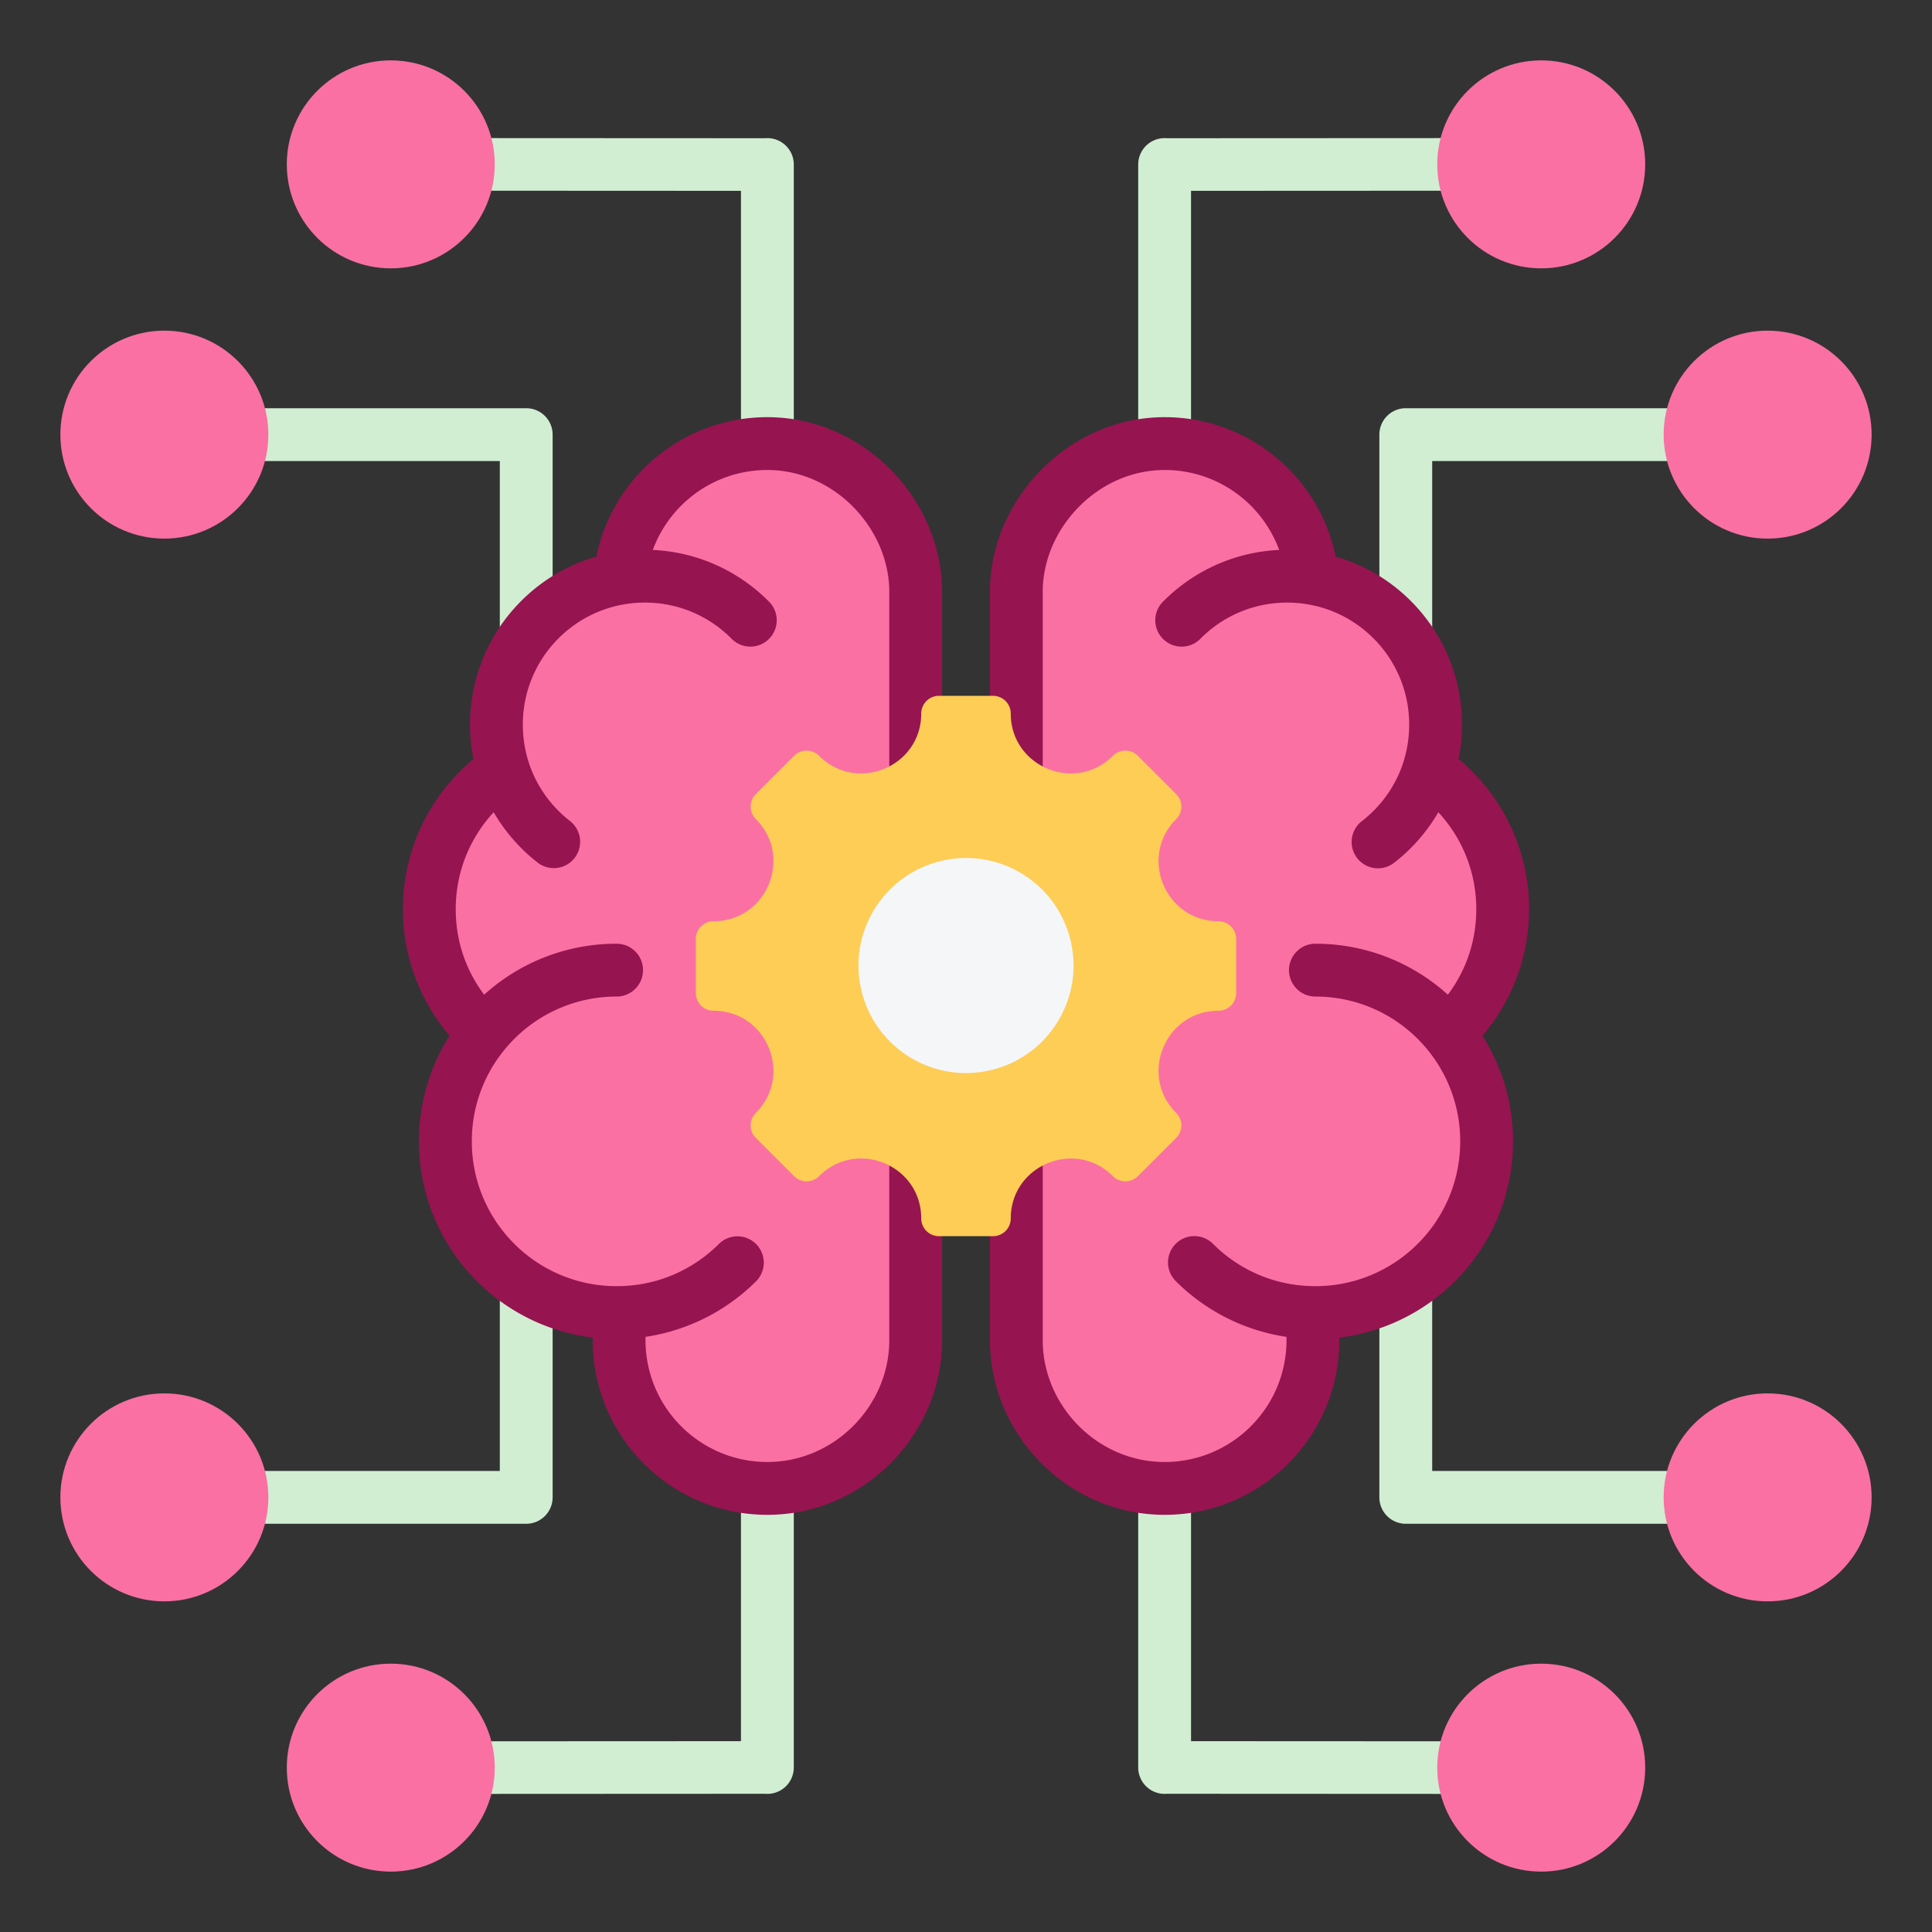 <?xml version="1.0" encoding="UTF-8"?> <svg xmlns="http://www.w3.org/2000/svg" xmlns:xlink="http://www.w3.org/1999/xlink" version="1.1" width="512" height="512" x="0" y="0" viewBox="0 0 512 512" style="enable-background:new 0 0 512 512" xml:space="preserve" class=""><rect x="0" y="0" width="512" height="512" fill="#333333" stroke="none"/><g><g fill-rule="evenodd" clip-rule="evenodd"><path fill="#d1eed2" d="M43.557 108.183h95.898a7 7 0 0 1 7 7v73.19h-14v-66.19H43.557zm166.807 266.262v93.95a7 7 0 0 1-7.612 6.973l-99.194.048v-13.945l92.805-.045v-86.981zm-14-236.89h14v-93.95a7 7 0 0 0-7.612-6.973l-99.194-.048v13.945l92.805.045v86.981zm272.08-15.372h-88.898v66.19h-14v-73.19a7 7 0 0 1 7-7h95.898zm0 281.634h-95.898a7 7 0 0 1-7-7v-73.19h14v66.19h88.898zm-152.808-29.372h-14v93.95a7 7 0 0 0 7.612 6.973l99.194.048v-13.945l-92.805-.045v-86.981zm-14-236.89h14V50.574l92.805-.045V36.584l-99.194.048a7 7 0 0 0-7.612 6.973v93.95zM43.557 389.817v14h95.898a7 7 0 0 0 7-7v-73.19h-14v66.19z" opacity="1" data-original="#c7e0ec" class=""></path><path fill="#fa70a3" d="M408.441 16c-15.219 0-27.556 12.337-27.556 27.556s12.337 27.557 27.556 27.557 27.556-12.338 27.556-27.557C435.998 28.338 423.66 16 408.441 16zm-304.882 0c15.219 0 27.557 12.337 27.557 27.556s-12.338 27.557-27.557 27.557-27.556-12.338-27.556-27.557C76.002 28.338 88.34 16 103.559 16zM43.557 87.626c15.219 0 27.556 12.338 27.556 27.556 0 15.219-12.337 27.556-27.556 27.556C28.338 142.739 16 130.402 16 115.183s12.338-27.557 27.557-27.557zm0 336.748c15.219 0 27.556-12.337 27.556-27.556s-12.337-27.556-27.556-27.556C28.338 369.261 16 381.598 16 396.817s12.338 27.557 27.557 27.557zm60.002 16.513c15.219 0 27.557 12.337 27.557 27.556s-12.338 27.556-27.557 27.556-27.556-12.337-27.556-27.556c-.001-15.218 12.337-27.556 27.556-27.556zm304.882 0c-15.219 0-27.556 12.337-27.556 27.556s12.337 27.556 27.556 27.556 27.556-12.337 27.556-27.556c.001-15.218-12.337-27.556-27.556-27.556zm60.003-16.513c-15.219 0-27.556-12.337-27.556-27.556s12.337-27.556 27.556-27.556S496 381.598 496 396.817s-12.338 27.557-27.556 27.557zm0-336.748c-15.219 0-27.556 12.338-27.556 27.556 0 15.219 12.337 27.556 27.556 27.556S496 130.402 496 115.183s-12.338-27.557-27.556-27.557z" opacity="1" data-original="#66d4f1" class=""></path><path fill="#fa70a3" d="M271.331 156.86c0-9.868 4.272-19.304 11.212-26.245 6.943-6.943 16.228-11.06 26.092-11.06 9.326 0 18.248 3.443 25.14 9.728a37.43 37.43 0 0 1 9.917 14.735l2.352 6.407-6.818.31a41.147 41.147 0 0 0-14.009 3.142 41.398 41.398 0 0 0-13.493 9.122 1.976 1.976 0 0 0 .028 2.796c.783.77 2.035.753 2.805-.027a37.273 37.273 0 0 1 12.164-8.212 37.309 37.309 0 0 1 14.399-2.864c9.928 0 19.374 3.912 26.393 10.932s10.931 16.465 10.931 26.393c0 3.761-.548 7.502-1.656 11.096l-.023.076-.026.075c-.01.031-.021.062-.03.094l-.022.077-.024.076a36.673 36.673 0 0 1-2.007 4.976 37.49 37.49 0 0 1-10.733 13.107 1.978 1.978 0 1 0 2.419 3.133 41.515 41.515 0 0 0 10.503-11.987l3.393-5.84 4.594 4.951a42.825 42.825 0 0 1 6.456 9.086c3.268 6.173 4.938 13.021 4.938 20.003 0 5.871-1.169 11.67-3.514 17.056a42.683 42.683 0 0 1-5.018 8.608l-3.288 4.376-4.061-3.67c-8.736-7.895-19.974-12.215-31.75-12.215-1.106 0-2 .894-2 2s.894 2 2 2c11.538 0 22.513 4.546 30.671 12.704s12.704 19.133 12.704 30.671c0 11.539-4.546 22.513-12.704 30.671s-19.133 12.704-30.671 12.704c-5.695 0-11.326-1.082-16.591-3.26a43.555 43.555 0 0 1-14.07-9.406 1.981 1.981 0 0 0-2.785 2.816 47.527 47.527 0 0 0 15.372 10.255 47.37 47.37 0 0 0 11.143 3.085l4.178.619.087 4.223c.007.32.01.64.01.96 0 9.923-3.91 19.364-10.926 26.379a37.206 37.206 0 0 1-26.379 10.926c-9.899 0-19.27-4.004-26.255-10.988-6.979-6.979-11.05-16.411-11.05-26.317V156.86zM124.304 266.606a42.71 42.71 0 0 1-5.018-8.608c-2.345-5.386-3.514-11.184-3.514-17.056 0-6.982 1.669-13.83 4.938-20.003a42.8 42.8 0 0 1 6.456-9.086l4.594-4.951 3.393 5.84a41.517 41.517 0 0 0 10.503 11.987 1.977 1.977 0 0 0 2.776-.357 1.977 1.977 0 0 0-.357-2.776 37.479 37.479 0 0 1-10.733-13.107 36.673 36.673 0 0 1-2.007-4.976l-.024-.076-.022-.077a1.47 1.47 0 0 0-.03-.094l-.026-.075-.023-.076a37.662 37.662 0 0 1-1.656-11.096 37.224 37.224 0 0 1 10.932-26.393 37.228 37.228 0 0 1 26.393-10.932c4.946 0 9.834.957 14.399 2.864a37.257 37.257 0 0 1 12.164 8.212 1.982 1.982 0 0 0 2.833-2.769 41.377 41.377 0 0 0-13.493-9.122 41.147 41.147 0 0 0-14.009-3.142l-6.818-.31 2.352-6.407a37.43 37.43 0 0 1 9.917-14.735c6.891-6.285 15.813-9.728 25.14-9.728 9.864 0 19.149 4.117 26.092 11.06 6.94 6.941 11.212 16.377 11.212 26.245v198.28c0 9.905-4.071 19.338-11.05 26.317-6.985 6.984-16.356 10.988-26.255 10.988a37.206 37.206 0 0 1-26.379-10.926 37.21 37.21 0 0 1-10.925-26.379c0-.32.003-.64.01-.96l.087-4.223 4.178-.619a47.274 47.274 0 0 0 11.143-3.085A47.532 47.532 0 0 0 196.849 336a1.98 1.98 0 0 0-2.785-2.816 43.555 43.555 0 0 1-14.07 9.406c-5.265 2.178-10.896 3.26-16.591 3.26a43.258 43.258 0 0 1-30.671-12.704c-8.157-8.158-12.704-19.133-12.704-30.671s4.546-22.514 12.704-30.671a43.258 43.258 0 0 1 30.671-12.704c1.106 0 2-.894 2-2s-.894-2-2-2c-11.776 0-23.014 4.32-31.75 12.215l-4.061 3.67z" opacity="1" data-original="#f76c82" class=""></path><path fill="#961450" d="M338.999 145.74a32.41 32.41 0 0 0-8.592-12.763 32.194 32.194 0 0 0-21.771-8.422c-8.751 0-16.717 3.756-22.557 9.596-6.015 6.016-9.748 14.189-9.748 22.709v198.28c0 8.744 3.667 16.862 9.586 22.781 5.844 5.844 13.872 9.524 22.719 9.524 8.921 0 16.998-3.616 22.844-9.461 5.845-5.845 9.461-13.922 9.461-22.844 0-.297-.003-.583-.008-.857a52.446 52.446 0 0 1-29.312-14.745 6.98 6.98 0 1 1 9.844-9.898 38.458 38.458 0 0 0 12.452 8.327c4.488 1.856 9.444 2.881 14.68 2.881 10.597 0 20.192-4.295 27.135-11.239 6.944-6.944 11.239-16.538 11.239-27.136s-4.295-20.192-11.239-27.136-16.538-11.239-27.135-11.239a7 7 0 1 1 0-14c13.504 0 25.814 5.112 35.103 13.506a37.744 37.744 0 0 0 4.431-7.6c1.993-4.579 3.099-9.67 3.099-15.06 0-6.4-1.576-12.41-4.357-17.664a37.833 37.833 0 0 0-5.702-8.025 46.486 46.486 0 0 1-11.77 13.432 6.979 6.979 0 0 1-8.531-11.047 32.477 32.477 0 0 0 9.302-11.356 31.565 31.565 0 0 0 1.733-4.297c.033-.115.069-.23.108-.344a32.635 32.635 0 0 0 1.434-9.624c0-8.927-3.618-17.009-9.467-22.858s-13.931-9.467-22.858-9.467c-4.44 0-8.652.882-12.471 2.477a32.33 32.33 0 0 0-10.531 7.108 6.98 6.98 0 0 1-9.953-9.789 46.456 46.456 0 0 1 15.125-10.225 46.089 46.089 0 0 1 15.707-3.525zm.814-23.099a46.222 46.222 0 0 1 14.149 24.855 46.287 46.287 0 0 1 19.914 11.765c8.383 8.384 13.569 19.965 13.569 32.757 0 3.113-.313 6.162-.909 9.116a52.017 52.017 0 0 1 12.695 15.636 51.528 51.528 0 0 1 5.997 24.172 51.603 51.603 0 0 1-4.302 20.638 51.81 51.81 0 0 1-8.055 12.903c5.129 8.097 8.1 17.696 8.1 27.99 0 14.462-5.863 27.556-15.341 37.034-8.072 8.072-18.767 13.521-30.695 14.96l.006.673c0 12.786-5.183 24.362-13.563 32.742s-19.956 13.563-32.742 13.563c-12.734 0-24.257-5.264-32.618-13.626-8.452-8.452-13.688-20.093-13.688-32.68V156.86c0-12.331 5.303-24.061 13.85-32.608 8.337-8.337 19.79-13.698 32.456-13.698 12.003 0 22.945 4.579 31.177 12.087zm-181.776 24.855a46.232 46.232 0 0 1 14.149-24.855c8.233-7.508 19.175-12.087 31.177-12.087 12.666 0 24.119 5.361 32.455 13.698 8.547 8.547 13.85 20.277 13.85 32.608v198.28c0 12.586-5.235 24.228-13.688 32.68-8.361 8.361-19.884 13.626-32.618 13.626-12.786 0-24.362-5.184-32.742-13.563-8.38-8.38-13.563-19.956-13.563-32.742l.006-.673c-11.928-1.439-22.623-6.888-30.695-14.96-9.478-9.478-15.341-22.572-15.341-37.034 0-10.293 2.971-19.893 8.1-27.99a51.81 51.81 0 0 1-8.055-12.903 51.586 51.586 0 0 1-4.302-20.638 51.531 51.531 0 0 1 5.997-24.172 52.017 52.017 0 0 1 12.695-15.636 46.061 46.061 0 0 1-.909-9.116c0-12.791 5.186-24.373 13.569-32.757a46.298 46.298 0 0 1 19.915-11.766zm23.556-14.519a32.41 32.41 0 0 0-8.592 12.763 46.132 46.132 0 0 1 15.709 3.523 46.456 46.456 0 0 1 15.125 10.225 6.98 6.98 0 0 1-9.953 9.789 32.325 32.325 0 0 0-10.531-7.108 32.264 32.264 0 0 0-12.471-2.477c-8.927 0-17.009 3.618-22.858 9.467s-9.467 13.931-9.467 22.858c0 3.368.502 6.599 1.434 9.624.039.114.075.229.108.344a31.747 31.747 0 0 0 1.733 4.297 32.486 32.486 0 0 0 9.302 11.356 6.98 6.98 0 0 1-8.531 11.047 46.484 46.484 0 0 1-11.77-13.432 37.798 37.798 0 0 0-5.702 8.025c-2.781 5.254-4.356 11.264-4.356 17.664 0 5.39 1.105 10.481 3.099 15.06a37.716 37.716 0 0 0 4.431 7.6c9.288-8.394 21.599-13.506 35.103-13.506a7 7 0 1 1 0 14c-10.597 0-20.192 4.295-27.135 11.239-6.944 6.944-11.239 16.538-11.239 27.136s4.295 20.192 11.239 27.136 16.538 11.239 27.135 11.239c5.236 0 10.192-1.025 14.68-2.881a38.458 38.458 0 0 0 12.452-8.327 6.98 6.98 0 0 1 9.844 9.898 52.435 52.435 0 0 1-29.312 14.745c-.006.274-.008.56-.008.857 0 8.922 3.616 16.998 9.461 22.844 5.846 5.846 13.922 9.461 22.844 9.461 8.847 0 16.875-3.68 22.719-9.524 5.919-5.919 9.586-14.037 9.586-22.781V156.86c0-8.52-3.733-16.693-9.748-22.709-5.84-5.84-13.806-9.596-22.557-9.596a32.198 32.198 0 0 0-21.774 8.422z" opacity="1" data-original="#eb5463" class=""></path><path fill="#fdcd56" d="M322.897 267.863c-14.1 0-21.174 17.082-11.205 27.052a4.703 4.703 0 0 1 0 6.652l-10.126 10.126a4.703 4.703 0 0 1-6.652 0c-9.97-9.969-27.052-2.895-27.052 11.205a4.702 4.702 0 0 1-4.703 4.703h-14.32a4.703 4.703 0 0 1-4.703-4.703c0-14.117-17.07-21.187-27.052-11.205a4.702 4.702 0 0 1-6.651 0l-10.126-10.126a4.703 4.703 0 0 1 0-6.652c9.97-9.97 2.895-27.052-11.205-27.052a4.702 4.702 0 0 1-4.703-4.703v-14.32a4.703 4.703 0 0 1 4.703-4.703c14.1 0 21.175-17.082 11.205-27.052a4.703 4.703 0 0 1 0-6.652l10.126-10.126a4.702 4.702 0 0 1 6.651 0c9.97 9.97 27.052 2.895 27.052-11.205a4.703 4.703 0 0 1 4.703-4.703h14.32a4.703 4.703 0 0 1 4.703 4.703c0 14.1 17.083 21.175 27.052 11.205a4.703 4.703 0 0 1 6.652 0l10.126 10.126a4.703 4.703 0 0 1 0 6.652c-9.969 9.969-2.895 27.052 11.205 27.052a4.702 4.702 0 0 1 4.703 4.703v14.32a4.702 4.702 0 0 1-4.703 4.703z" opacity="1" data-original="#fdcd56" class=""></path><circle cx="256" cy="256" r="28.5" fill="#f4f6f8" transform="rotate(-13.34 255.455 255.936)" opacity="1" data-original="#f4f6f8" class=""></circle></g></g></svg> 